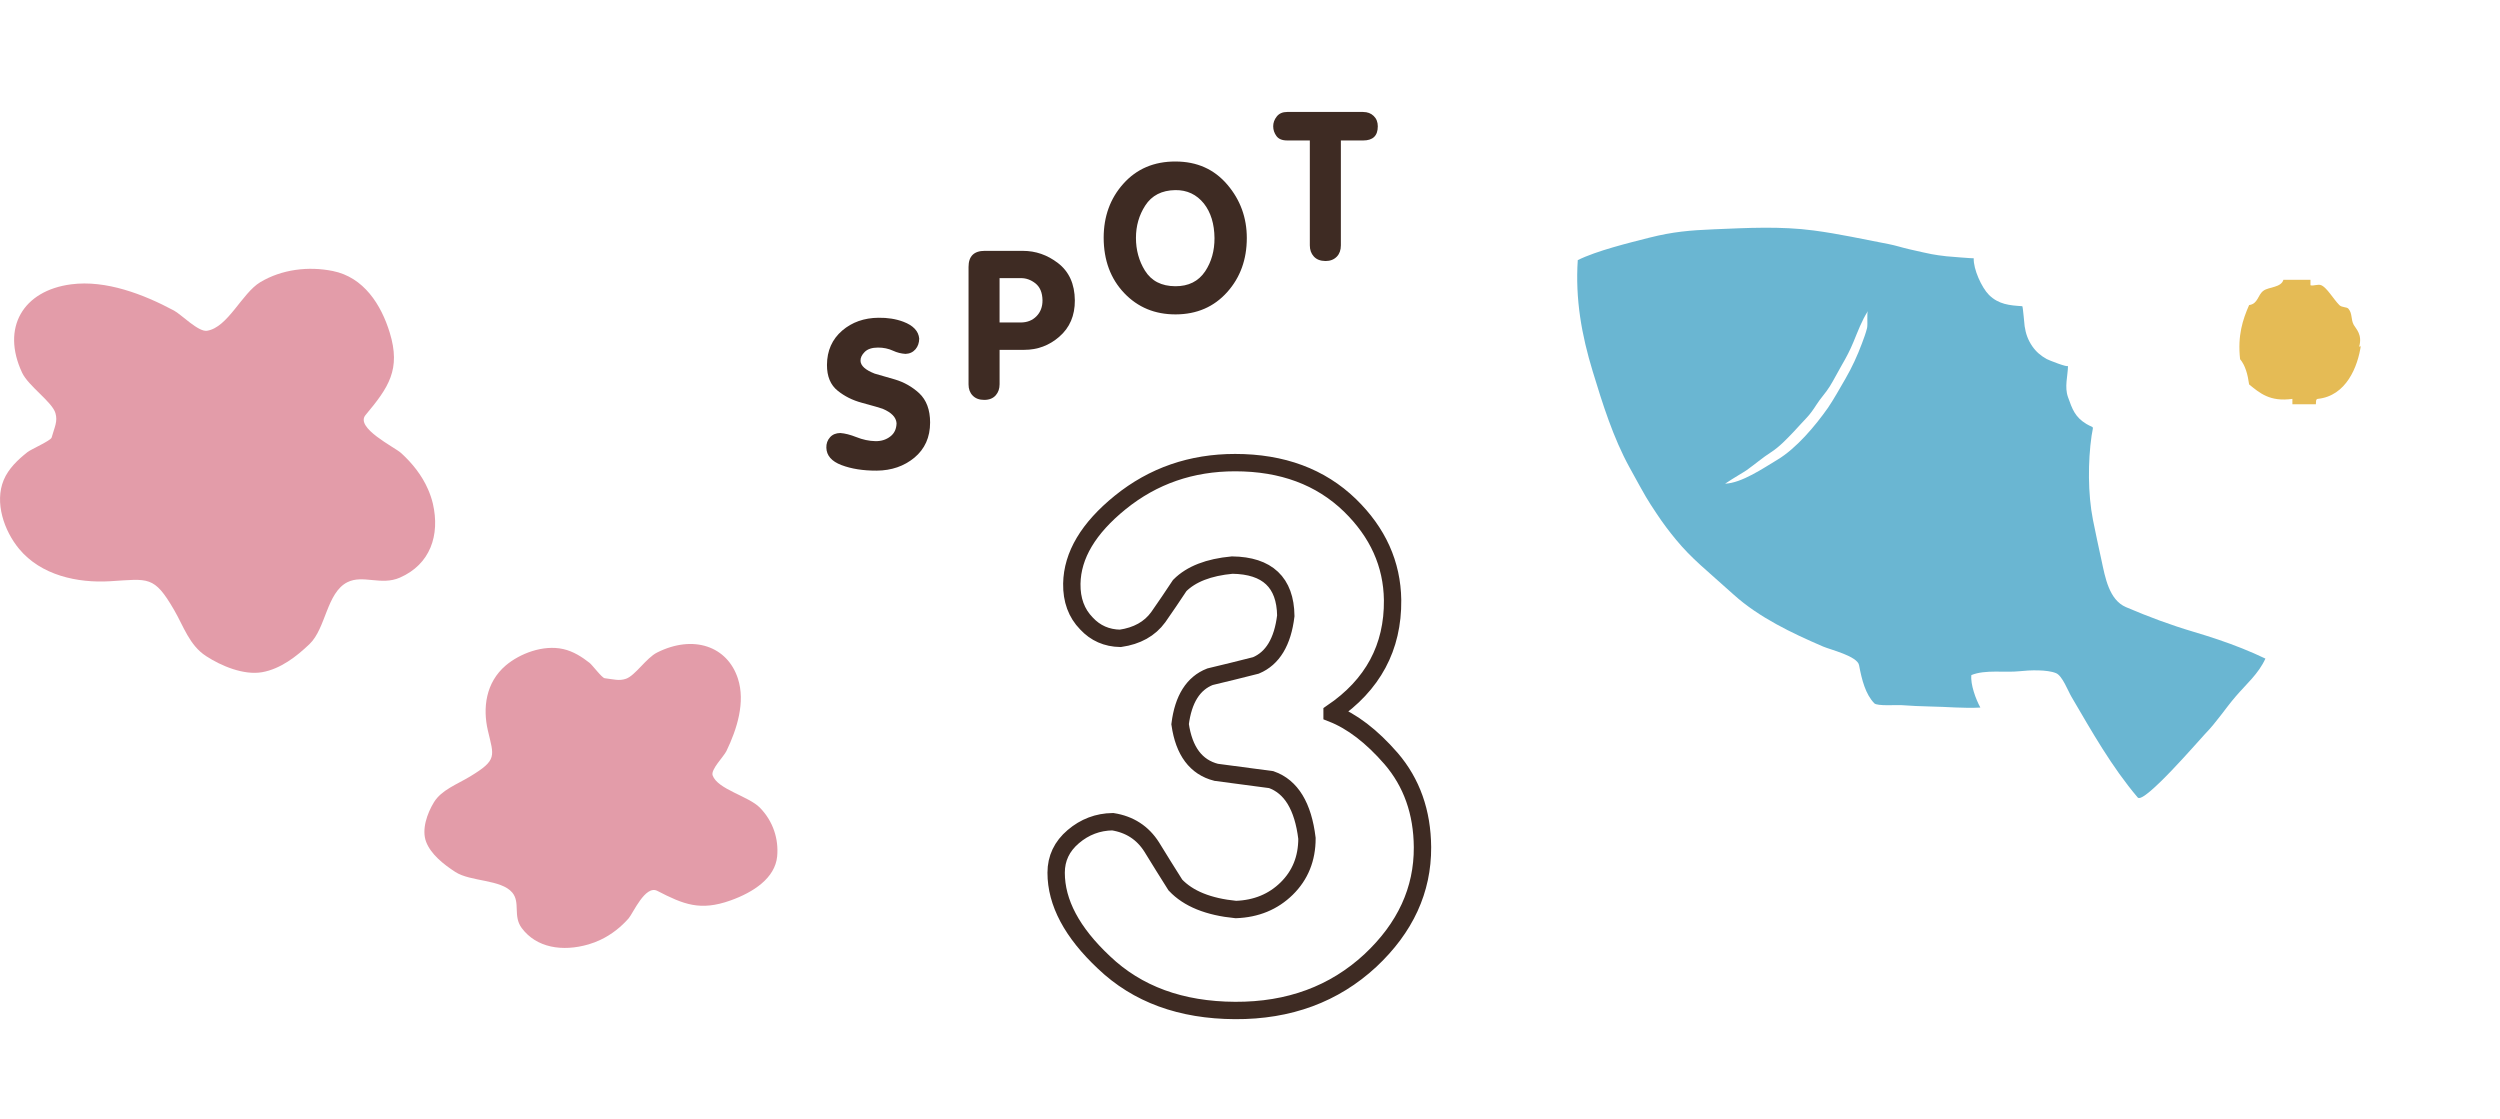 <?xml version="1.0" encoding="utf-8"?>
<!-- Generator: Adobe Illustrator 15.0.0, SVG Export Plug-In . SVG Version: 6.00 Build 0)  -->
<!DOCTYPE svg PUBLIC "-//W3C//DTD SVG 1.1//EN" "http://www.w3.org/Graphics/SVG/1.1/DTD/svg11.dtd">
<svg version="1.1" id="レイヤー_1" xmlns="http://www.w3.org/2000/svg" xmlns:xlink="http://www.w3.org/1999/xlink" x="0px"
	 y="0px" width="144px" height="64.447px" viewBox="0 0 144 64.447" enable-background="new 0 0 144 64.447" xml:space="preserve">
<g>
	<path fill-rule="evenodd" clip-rule="evenodd" fill="#E5BB55" d="M133.394,23.287c-0.45,0-0.901,0-1.352,0c0-0.105,0-0.209,0-0.312
		c-1.292,0.183-1.882-0.335-2.493-0.832c-0.08-0.578-0.219-1.097-0.52-1.455c-0.15-1.361,0.15-2.272,0.52-3.116
		c0.521-0.07,0.486-0.584,0.832-0.83c0.306-0.22,1.015-0.174,1.143-0.624c0.519,0,1.039,0,1.559,0c0,0.104,0,0.207,0,0.312
		c0.16,0.062,0.431-0.085,0.623,0c0.334,0.146,0.691,0.787,1.039,1.142c0.145,0.147,0.425,0.099,0.52,0.207
		c0.248,0.288,0.132,0.611,0.312,0.937c0.126,0.228,0.508,0.552,0.312,1.246c0.088,0.019,0.097-0.04,0.103-0.103
		c-0.177,1.276-0.856,2.951-2.492,3.116C133.375,22.992,133.41,23.164,133.394,23.287z"/>
	<g>
		<path fill="#3E2B23" d="M50.597,18.303c0.527-0.008,1.006,0.068,1.436,0.229c0.57,0.215,0.875,0.539,0.914,0.973
			c-0.004,0.242-0.074,0.445-0.211,0.609c-0.148,0.172-0.342,0.262-0.58,0.27c-0.25-0.016-0.488-0.076-0.715-0.182
			c-0.262-0.121-0.551-0.182-0.867-0.182c-0.344,0-0.6,0.084-0.768,0.252s-0.248,0.34-0.24,0.516
			c0.012,0.281,0.283,0.525,0.814,0.732c0.395,0.113,0.787,0.227,1.178,0.34c0.52,0.156,0.98,0.418,1.383,0.785
			c0.422,0.395,0.633,0.959,0.633,1.693c0,0.848-0.303,1.523-0.908,2.027c-0.594,0.488-1.314,0.736-2.162,0.744
			c-0.785,0.004-1.463-0.103-2.033-0.319s-0.861-0.55-0.873-0.999c-0.008-0.238,0.064-0.441,0.217-0.609
			c0.141-0.156,0.336-0.236,0.586-0.24c0.27,0.02,0.576,0.098,0.92,0.234c0.371,0.148,0.736,0.227,1.096,0.234
			c0.34,0.008,0.631-0.084,0.873-0.275c0.227-0.176,0.344-0.428,0.352-0.756c-0.023-0.34-0.289-0.617-0.797-0.832
			c-0.109-0.043-0.516-0.16-1.219-0.352c-0.52-0.141-0.977-0.369-1.371-0.686c-0.418-0.332-0.625-0.83-0.621-1.494
			c0.004-0.816,0.297-1.475,0.879-1.975C49.078,18.557,49.773,18.311,50.597,18.303z"/>
		<path fill="#3E2B23" d="M58.922,14.45c0.73,0,1.4,0.232,2.01,0.697c0.645,0.492,0.971,1.211,0.979,2.156
			c0.004,0.875-0.295,1.572-0.896,2.092c-0.578,0.504-1.252,0.756-2.021,0.756h-1.418v1.98c0,0.254-0.072,0.465-0.217,0.633
			c-0.156,0.18-0.379,0.27-0.668,0.27s-0.514-0.086-0.674-0.258c-0.152-0.16-0.229-0.371-0.229-0.633v-6.768
			c0-0.617,0.312-0.926,0.938-0.926H58.922z M58.811,16.02h-1.236v2.555h1.213c0.375,0,0.68-0.12,0.914-0.36s0.35-0.548,0.346-0.923
			c-0.008-0.438-0.145-0.762-0.41-0.973C59.383,16.12,59.107,16.02,58.811,16.02z"/>
		<path fill="#3E2B23" d="M67.709,9.303c1.238,0,2.236,0.447,2.994,1.342c0.742,0.875,1.113,1.896,1.113,3.064
			c0,1.234-0.375,2.271-1.125,3.111c-0.762,0.855-1.752,1.285-2.971,1.289c-1.195,0.004-2.185-0.406-2.968-1.23
			s-1.177-1.885-1.181-3.182c0-1.23,0.377-2.268,1.131-3.111C65.469,9.727,66.471,9.299,67.709,9.303z M67.698,10.95
			c-0.781,0.012-1.359,0.309-1.734,0.892c-0.355,0.552-0.533,1.171-0.533,1.859c0,0.7,0.172,1.327,0.516,1.883
			c0.371,0.599,0.955,0.899,1.752,0.903c0.758,0.004,1.33-0.281,1.717-0.856c0.363-0.547,0.543-1.187,0.539-1.918
			c-0.008-0.817-0.211-1.48-0.609-1.988C68.922,11.2,68.374,10.942,67.698,10.95z"/>
		<path fill="#3E2B23" d="M78.518,6.45c0.246,0,0.449,0.076,0.607,0.229s0.236,0.352,0.236,0.598c0,0.543-0.281,0.814-0.844,0.814
			h-1.283v6.041c0,0.27-0.076,0.484-0.229,0.645c-0.164,0.172-0.383,0.258-0.656,0.258c-0.301-0.004-0.527-0.094-0.68-0.27
			c-0.148-0.164-0.223-0.375-0.223-0.633V8.09h-1.307c-0.289,0-0.494-0.085-0.617-0.255s-0.186-0.356-0.186-0.56
			s0.068-0.392,0.205-0.565s0.336-0.261,0.598-0.261H78.518z"/>
	</g>
	<g>
		<path fill="none" stroke="#3E2B23" stroke-miterlimit="10" d="M71.143,26.647c2.715,0,4.92,0.818,6.613,2.457
			c1.609,1.567,2.429,3.387,2.457,5.459c0.027,2.729-1.134,4.892-3.485,6.487v0.042c1.147,0.448,2.281,1.315,3.401,2.604
			c1.189,1.386,1.791,3.086,1.806,5.102c0.014,2.464-0.987,4.641-3.003,6.53c-2.086,1.932-4.682,2.891-7.789,2.876
			c-3.121-0.014-5.641-0.938-7.559-2.771c-1.834-1.721-2.75-3.443-2.75-5.164c0-0.826,0.329-1.52,0.987-2.079
			c0.658-0.56,1.414-0.847,2.268-0.86c0.979,0.154,1.729,0.64,2.247,1.454c0.448,0.731,0.903,1.462,1.365,2.192
			c0.742,0.788,1.903,1.259,3.485,1.413c1.176-0.042,2.152-0.445,2.929-1.209c0.777-0.764,1.166-1.727,1.166-2.89
			c-0.225-1.85-0.91-2.978-2.059-3.384c-1.049-0.141-2.106-0.28-3.17-0.42c-1.162-0.295-1.855-1.22-2.078-2.774
			c0.182-1.443,0.756-2.354,1.721-2.732c0.883-0.21,1.764-0.428,2.646-0.652c0.965-0.406,1.539-1.358,1.721-2.858
			c-0.027-1.92-1.057-2.894-3.086-2.921c-1.357,0.125-2.365,0.518-3.023,1.176c-0.406,0.615-0.819,1.225-1.239,1.826
			c-0.49,0.672-1.218,1.078-2.184,1.218c-0.784-0.014-1.435-0.301-1.953-0.86c-0.574-0.588-0.854-1.352-0.84-2.289
			c0.028-1.638,0.958-3.198,2.792-4.682C66.419,27.41,68.624,26.647,71.143,26.647z"/>
	</g>
	<path fill-rule="evenodd" clip-rule="evenodd" fill="#6AB6D2" d="M129.142,37.345c-0.907-0.363-1.839-0.669-2.792-0.953
		c-1.338-0.397-2.619-0.875-3.896-1.422c-0.977-0.419-1.2-1.731-1.406-2.689c-0.184-0.848-0.324-1.488-0.494-2.34
		c-0.295-1.49-0.291-3.37-0.078-4.843c0.095-0.663,0.185-0.386-0.301-0.679c-0.655-0.396-0.811-0.852-1.057-1.542
		c-0.213-0.598-0.013-1.202,0-1.804c-0.002,0.113-1.128-0.336-1.223-0.39c-0.343-0.189-0.619-0.423-0.839-0.744
		c-0.248-0.366-0.372-0.717-0.436-1.149c-0.017-0.11-0.1-1.151-0.136-1.153c-0.734-0.046-1.371-0.104-1.923-0.655
		c-0.421-0.423-0.901-1.487-0.874-2.105c0,0.015-1.457-0.102-1.57-0.115c-0.778-0.095-0.778-0.095-2.143-0.406
		c-0.396-0.089-0.787-0.22-1.188-0.297c-1.466-0.28-2.85-0.59-4.318-0.784c-1.9-0.253-3.826-0.147-5.736-0.068
		c-1.398,0.059-2.371,0.14-3.725,0.482c-1.175,0.299-3.041,0.753-4.127,1.294c-0.148,2.248,0.219,4.307,0.863,6.416
		c0.563,1.852,1.182,3.826,2.121,5.53c0.986,1.795,0.986,1.795,1.571,2.675c0.357,0.538,0.688,0.976,1.095,1.471
		c0.919,1.116,1.76,1.758,3.329,3.175c1.454,1.313,3.363,2.221,5.153,2.991c0.408,0.177,1.975,0.552,2.07,1.072
		c0.161,0.863,0.375,1.678,0.879,2.198c0.162,0.169,1.277,0.088,1.537,0.104c0.557,0.036,1.116,0.071,1.676,0.079
		c0.965,0.014,1.93,0.115,2.895,0.061c-0.259-0.467-0.58-1.339-0.518-1.871c0.817-0.33,1.92-0.127,2.791-0.223
		c0.539-0.061,1.579-0.103,2.091,0.115c0.362,0.153,0.683,1.018,0.884,1.359c1.169,1.996,2.314,4.031,3.816,5.801
		c0.351,0.412,3.611-3.386,3.869-3.651c0.682-0.698,1.155-1.447,1.771-2.166c0.613-0.716,1.317-1.306,1.715-2.184
		C130.046,37.722,129.595,37.527,129.142,37.345z M107.544,18.891c-0.074,0.302-0.188,0.602-0.297,0.893
		c-0.259,0.696-0.571,1.374-0.942,2.017c-0.247,0.427-0.738,1.296-1.021,1.699c-0.726,1.032-1.816,2.33-2.91,2.984
		c-0.801,0.479-2.055,1.342-3.009,1.376c0.577-0.384,1.052-0.645,1.231-0.771c0.48-0.339,0.926-0.728,1.423-1.046
		c0.478-0.307,0.902-0.76,1.297-1.172c0.265-0.276,0.472-0.526,0.733-0.792c0.204-0.209,0.42-0.517,0.574-0.761
		c0.235-0.375,0.547-0.693,0.776-1.067c0.239-0.387,0.463-0.832,0.689-1.222c0.268-0.46,0.467-0.839,0.673-1.336
		c0.25-0.6,0.477-1.229,0.833-1.779C107.52,18.031,107.592,18.663,107.544,18.891z"/>
	<path fill-rule="evenodd" clip-rule="evenodd" fill="#E39CA9" d="M24.655,28.185c-0.35-0.805-0.909-1.508-1.56-2.097
		c-0.373-0.336-2.654-1.445-2.041-2.18c1.335-1.597,2.044-2.628,1.394-4.75c-0.494-1.611-1.493-3.188-3.278-3.548
		c-1.405-0.283-2.935-0.1-4.179,0.644c-1.057,0.635-1.865,2.609-3.067,2.798c-0.499,0.079-1.473-0.934-1.905-1.165
		c-1.744-0.932-3.911-1.772-5.922-1.51c-2.769,0.362-4.036,2.496-2.825,5.088c0.362,0.774,1.736,1.686,1.921,2.331
		c0.14,0.482-0.048,0.794-0.219,1.406c-0.053,0.183-1.184,0.673-1.396,0.843c-0.543,0.428-1.094,0.951-1.365,1.604
		c-0.54,1.295,0.024,2.928,0.889,3.969c1.261,1.52,3.357,1.975,5.244,1.861c2.208-0.133,2.523-0.342,3.68,1.651
		c0.549,0.942,0.881,2.036,1.841,2.659c0.883,0.576,2.175,1.113,3.229,0.93c1.057-0.186,1.992-0.908,2.74-1.629
		c0.936-0.9,0.978-2.953,2.173-3.555c0.895-0.449,1.947,0.21,3.024-0.264c1.753-0.766,2.318-2.445,1.9-4.262
		C24.865,28.724,24.771,28.449,24.655,28.185z"/>
	<path fill-rule="evenodd" clip-rule="evenodd" fill="#E39CA9" d="M34.583,54.136c0.65-0.306,1.195-0.748,1.629-1.242
		c0.249-0.283,0.956-1.939,1.649-1.58c1.51,0.779,2.469,1.176,4.215,0.553c1.326-0.473,2.571-1.291,2.689-2.543
		c0.092-0.984-0.226-2.016-0.994-2.801c-0.657-0.668-2.433-1.055-2.723-1.86c-0.121-0.335,0.642-1.087,0.794-1.401
		c0.613-1.271,1.101-2.822,0.662-4.174c-0.604-1.865-2.565-2.551-4.656-1.502c-0.625,0.314-1.26,1.328-1.791,1.511
		c-0.399,0.136-0.686,0.034-1.228-0.032c-0.162-0.02-0.702-0.751-0.869-0.883c-0.425-0.334-0.932-0.666-1.52-0.797
		c-1.167-0.26-2.504,0.266-3.304,0.941c-1.167,0.992-1.333,2.465-1.036,3.746c0.349,1.494,0.562,1.693-1.021,2.652
		c-0.749,0.454-1.649,0.775-2.083,1.484c-0.397,0.651-0.721,1.578-0.451,2.283c0.271,0.707,0.989,1.286,1.686,1.737
		c0.872,0.563,2.633,0.417,3.275,1.183c0.48,0.574,0.028,1.35,0.546,2.045c0.844,1.135,2.342,1.379,3.852,0.939
		C34.143,54.324,34.369,54.239,34.583,54.136z"/>
</g>
<rect fill="none" width="144" height="64.447"/>
</svg>
